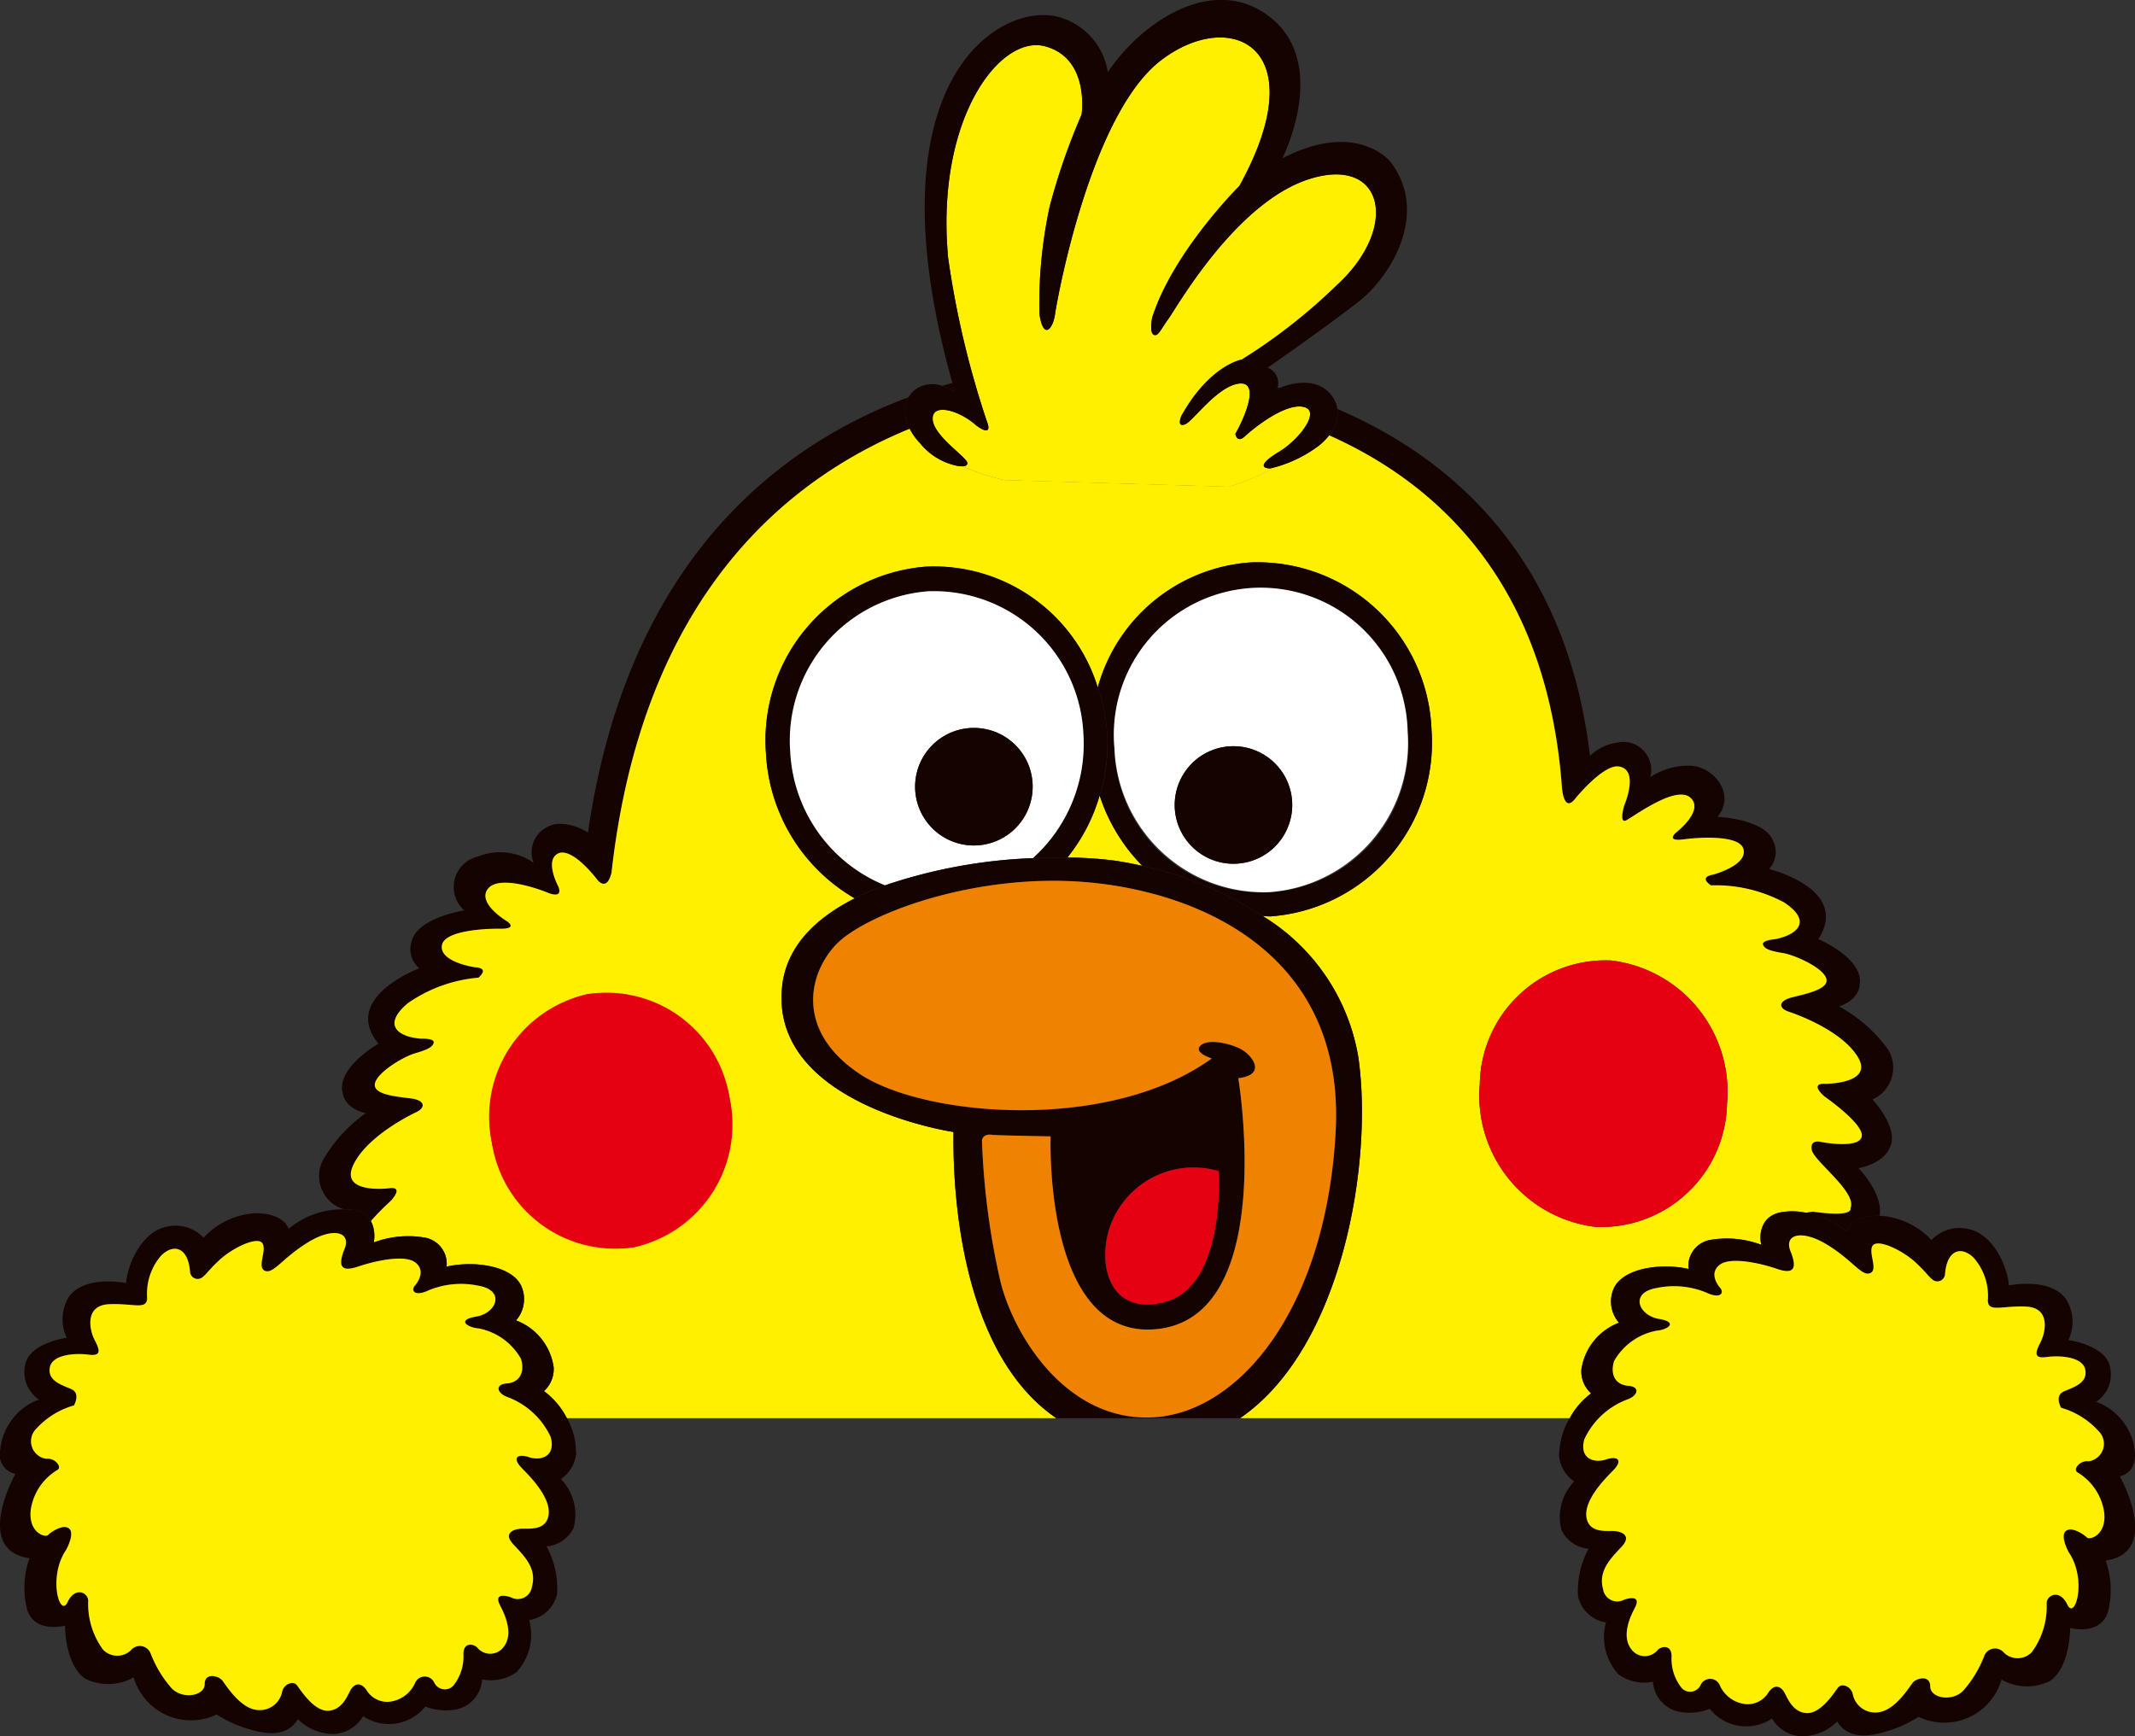 <svg id="グループ_6443" data-name="グループ 6443" xmlns="http://www.w3.org/2000/svg" xmlns:xlink="http://www.w3.org/1999/xlink" width="111.098" height="90.366" viewBox="0 0 111.098 90.366">
  <rect x="0" y="0" width="111.098" height="90.366" fill="#333333" stroke="none"/>
  <defs>
    <style>
      .cls-1 {
        fill: none;
      }

      .cls-2 {
        clip-path: url(#clip-path);
      }

      .cls-3 {
        fill: #150301;
      }

      .cls-4 {
        fill: #fff000;
      }

      .cls-5 {
        fill: #e50012;
      }

      .cls-6 {
        fill: #fff;
      }

      .cls-7 {
        fill: #ef8200;
      }
    </style>
    <clipPath id="clip-path">
      <rect id="長方形_3396" data-name="長方形 3396" class="cls-1" width="111.098" height="90.366"/>
    </clipPath>
  </defs>
  <g id="グループ_6442" data-name="グループ 6442" class="cls-2" transform="translate(0 0)">
    <path id="パス_13194" data-name="パス 13194" class="cls-3" d="M23.878,9.491c-.176.048-.351.095-.531.147A2.4,2.4,0,0,1,24,9.951c-.048-.162-.076-.3-.12-.46" transform="translate(25.683 10.44)"/>
    <path id="パス_13195" data-name="パス 13195" class="cls-3" d="M32.935,11.514c5.618,2.5,11.34,7.665,12.12,18.329,0,0,.084,1.327.672.607.515-.636,1.625-1.8,2.281-1.7,1.107.158.281,2.045.281,2.045-.284,1.073.151.737.151.737.645-.38,2.612-1.81,3.314-1.142s-.743,1.785-.743,1.785-.62.5.395.368c.819-.111,2.841-.229,3.081.473.3.867-1.569,1.367-1.569,1.367s-.773.092-.111.557a7.574,7.574,0,0,1,3.8.882c1.487.977.712,1.686-.464,1.919,0,0-.716.05-.626.29s.435.328,1.048.433,2.066.75,2.243,1.317-1.077.8-1.791.989-.7.565-.158.743,2.8,1.029,3.6,2.371c.83,1.392-1.718,1.382-1.718,1.382s-.84-.078-.034.651c0,0,2.1,1.447,1.945,2.1s-2.09.279-2.09.279-.607-.193-.51.395,2.384,2.218,2.014,3.045c0,0,.246.489-1.94.181a1.976,1.976,0,0,0-.374.061,4.19,4.19,0,0,1,2.1.958s.2-.792,1.676-.815c.017,0,.031.008.05.008.2-1.163-1.1-2.484-1.1-2.484s1.378-.208,1.691-1.218-.962-2.356-.962-2.356a1.808,1.808,0,0,0,.8-2.615,7.724,7.724,0,0,0-2.533-2.226c1.082-.38,1.063-1.126,1.063-1.126.246-1.369-2.146-2.377-2.146-2.377,1.68-2.617-2.57-3.648-2.57-3.648a1.292,1.292,0,0,0,.227-1.436c-.433-1.191-2.911-1.277-2.911-1.277.979-1.153-.17-2.606-1.386-2.665a3.6,3.6,0,0,0-2.113.6l0,.025-.008-.019.01-.006A1.451,1.451,0,0,0,47.921,27.5a2.5,2.5,0,0,0-1.415.691c-1.229-10.437-7.3-15.549-13.144-18.054a1.791,1.791,0,0,1-.426,1.38" transform="translate(36.231 11.147)"/>
    <path id="パス_13196" data-name="パス 13196" class="cls-3" d="M10.6,52.718a12.664,12.664,0,0,1,1.048-1.061c.71-.819-.116-.645-.116-.645S9,51.324,9.66,49.845c.634-1.428,2.772-2.537,3.291-2.778s.485-.622-.246-.72-2-.187-1.892-.771,1.472-1.4,2.069-1.573.926-.3.989-.552-.653-.216-.653-.216c-1.195-.09-2.05-.7-.689-1.848A7.548,7.548,0,0,1,16.2,40.059c.6-.54-.176-.54-.176-.54s-1.911-.275-1.72-1.172c.155-.727,2.18-.846,3.005-.834,1.025.015.344-.41.344-.41s-1.567-.941-.947-1.686c.521-.626,2.213-.139,3.138.237,0,0,.769.326.515-.332,0,0-.731-1.35-.031-1.718.586-.309,1.571.722,2.069,1.376,0,0,.473.609.712-.344l.011-.027c1.592-14.291,9.028-20.459,15.52-23.116a1.7,1.7,0,0,1-.061-1.651c-6.741,2.512-14.627,8.482-16.689,22.643V32.5a2.8,2.8,0,0,0-1.334-.449,1.485,1.485,0,0,0-1.493,2.033l-.01-.015a3.061,3.061,0,0,0-2.9-.317,1.625,1.625,0,0,0-.7,2.8s-2.451.378-2.741,1.613a1.291,1.291,0,0,0,.4,1.4s-4.1,1.527-2.125,3.923c0,0-2.255,1.285-1.85,2.615,0,0,.071.746,1.189,1A7.715,7.715,0,0,0,8.071,49.6a1.813,1.813,0,0,0,1.1,2.505l-.006.008a2.992,2.992,0,0,1,.647.046,1.167,1.167,0,0,1,.779.561" transform="translate(8.707 10.827)"/>
    <path id="パス_13197" data-name="パス 13197" class="cls-3" d="M31.788,9.637,31.675,9.6a.919.919,0,0,1-.036.113,1.45,1.45,0,0,1,.149-.08" transform="translate(34.805 10.563)"/>
    <path id="パス_13198" data-name="パス 13198" class="cls-3" d="M40.89,19.28l0-.025-.008.006Z" transform="translate(44.975 21.181)"/>
    <path id="パス_13199" data-name="パス 13199" class="cls-4" d="M26.448,22.943a19.78,19.78,0,0,1,2.392.153c.473.065.983.162,1.508.279a9.252,9.252,0,0,1-2.222-3.663,9.242,9.242,0,0,1-1.678,3.23" transform="translate(29.095 21.685)"/>
    <path id="パス_13200" data-name="パス 13200" class="cls-4" d="M40.056,47.219s-9.6-1.415-8.917-7.594c.225-2.056,1.722-3.526,3.77-4.561a9.276,9.276,0,0,1-4.62-7.556A9.063,9.063,0,0,1,38.652,17.8a8.936,8.936,0,0,1,8.906,6.29,8.891,8.891,0,0,1,7.968-6.512,9.064,9.064,0,0,1,9.4,8.711A9.067,9.067,0,0,1,56.563,36c-.147.008-.284-.023-.426-.021a10.656,10.656,0,0,1,4.992,7.411c.762,5.41-.836,15.085-6.164,18.722H72.118a3.916,3.916,0,0,1,1.111-1.287,1.542,1.542,0,0,1-.506-1.235,3.074,3.074,0,0,1,1.959-2.444,1.669,1.669,0,0,1-.263-1.806c.483-1.014,2.379-1.323,3.879-.993a1.379,1.379,0,0,1,1.077-1.5,5.123,5.123,0,0,1,2.711.242,1.349,1.349,0,0,1,.926-1.672,3.408,3.408,0,0,1,1.4.008,1.935,1.935,0,0,1,.37-.061c2.186.311,1.943-.181,1.943-.181.372-.825-1.922-2.455-2.016-3.043s.512-.4.512-.4,1.938.374,2.09-.277-1.947-2.1-1.947-2.1c-.8-.729.038-.653.038-.653s2.545.013,1.716-1.38c-.8-1.344-3.051-2.19-3.6-2.371s-.554-.561.16-.746,1.966-.42,1.789-.987-1.63-1.214-2.241-1.317-.958-.193-1.048-.433.626-.292.626-.292c1.174-.231,1.949-.941.462-1.917a7.551,7.551,0,0,0-3.8-.884c-.666-.464.107-.557.107-.557s1.869-.5,1.573-1.367c-.242-.7-2.264-.582-3.081-.473-1.019.137-.395-.365-.395-.365s1.447-1.121.743-1.787-2.671.762-3.316,1.142c0,0-.435.336-.149-.737,0,0,.821-1.886-.281-2.043-.655-.095-1.766,1.067-2.283,1.7-.586.72-.672-.607-.672-.607-.779-10.662-6.5-15.826-12.12-18.329a3.332,3.332,0,0,1-.506.517,6.7,6.7,0,0,1-2.365,1.157,11.152,11.152,0,0,1-2.354,1l-11.658-.347a11.214,11.214,0,0,1-2.195-.72,1.279,1.279,0,0,1-.344-.034,3.334,3.334,0,0,1-1.867-1.168,3.042,3.042,0,0,1-.531-.743c-6.489,2.657-13.928,8.822-15.517,23.113l-.011.029c-.242.953-.714.344-.714.344-.5-.653-1.483-1.684-2.069-1.376-.7.368.031,1.718.031,1.718.254.657-.515.33-.515.33-.922-.374-2.617-.861-3.138-.235-.62.746.947,1.686.947,1.686s.68.424-.344.41c-.825-.013-2.848.107-3.005.834-.191.9,1.722,1.172,1.722,1.172s.779,0,.174.54a7.548,7.548,0,0,0-3.673,1.327c-1.361,1.145-.506,1.758.689,1.848,0,0,.716-.034.653.216s-.393.376-.989.552-1.961.989-2.069,1.573,1.163.672,1.892.771.764.477.246.72S9.437,47.553,8.8,48.981c-.657,1.478,1.869,1.168,1.869,1.168s.825-.174.113.645a12.664,12.664,0,0,0-1.048,1.061,1.744,1.744,0,0,1,.147,1.115,5.086,5.086,0,0,1,2.709-.244,1.382,1.382,0,0,1,1.082,1.5c1.5-.33,3.392-.021,3.877.991a1.668,1.668,0,0,1-.265,1.808,3.07,3.07,0,0,1,1.961,2.447,1.54,1.54,0,0,1-.506,1.233,4.022,4.022,0,0,1,1.191,1.409H45.405c-4.7-3.2-5.41-10.943-5.349-14.892m34.223-8.927a6.88,6.88,0,0,1,6.027,7.438,6.551,6.551,0,0,1-6.84,6.426,6.88,6.88,0,0,1-6.027-7.441,6.551,6.551,0,0,1,6.84-6.424M23.449,53.212a6.708,6.708,0,0,1-2.455-13.163,6.708,6.708,0,0,1,2.455,13.163" transform="translate(9.564 11.692)"/>
    <path id="パス_13201" data-name="パス 13201" class="cls-5" d="M17.21,24.693a6.533,6.533,0,0,0-4.956,7.756,6.481,6.481,0,0,0,7.411,5.408A6.533,6.533,0,0,0,24.621,30.1a6.48,6.48,0,0,0-7.411-5.406" transform="translate(13.346 27.047)"/>
    <path id="パス_13202" data-name="パス 13202" class="cls-5" d="M42.7,37.676a6.55,6.55,0,0,0,6.838-6.426,6.877,6.877,0,0,0-6.027-7.438,6.549,6.549,0,0,0-6.838,6.424A6.879,6.879,0,0,0,42.7,37.676" transform="translate(40.33 26.172)"/>
    <path id="パス_13203" data-name="パス 13203" class="cls-3" d="M27.3,26.074a9.285,9.285,0,0,0,2.222,3.663,19.047,19.047,0,0,1,6.258,2.608c.145,0,.281.029.426.021a9.07,9.07,0,0,0,8.365-9.711,9.065,9.065,0,0,0-9.4-8.711,8.892,8.892,0,0,0-7.97,6.512,8.828,8.828,0,0,1,.1,5.618m7.957-10.8a7.79,7.79,0,0,1,8.073,7.487,7.647,7.647,0,1,1-15.259.859,7.79,7.79,0,0,1,7.186-8.346" transform="translate(29.921 15.323)"/>
    <path id="パス_13204" data-name="パス 13204" class="cls-6" d="M35.694,30.406a7.782,7.782,0,0,0,7.184-8.339,7.646,7.646,0,1,0-15.257.857,7.782,7.782,0,0,0,8.073,7.483m-4.918-4.878a3.058,3.058,0,1,1,2.7,3.381,3.058,3.058,0,0,1-2.7-3.381" transform="translate(30.371 16.023)"/>
    <path id="パス_13205" data-name="パス 13205" class="cls-3" d="M20.251,23.677a7.79,7.79,0,0,1,7.184-8.346,7.791,7.791,0,0,1,8.075,7.487,7.987,7.987,0,0,1-2.631,6.4q.945-.044,1.8-.032a9.256,9.256,0,0,0,1.676-3.23,9.424,9.424,0,0,0,.395-3.2,9.323,9.323,0,0,0-.494-2.423,8.931,8.931,0,0,0-8.9-6.29,9.061,9.061,0,0,0-8.362,9.709,9.273,9.273,0,0,0,4.62,7.556,13.879,13.879,0,0,1,1.575-.676,7.934,7.934,0,0,1-4.929-6.962" transform="translate(20.868 15.44)"/>
    <path id="パス_13206" data-name="パス 13206" class="cls-6" d="M34.846,22.146a7.789,7.789,0,0,0-8.075-7.487A7.789,7.789,0,0,0,19.587,23a7.928,7.928,0,0,0,4.929,6.96,27.1,27.1,0,0,1,7.7-1.415,7.99,7.99,0,0,0,2.631-6.4m-2.663,3.026a3.058,3.058,0,1,1-2.7-3.381,3.056,3.056,0,0,1,2.7,3.381" transform="translate(21.533 16.112)"/>
    <path id="パス_13207" data-name="パス 13207" class="cls-3" d="M26.073,18.058a3.059,3.059,0,1,0,2.7,3.381,3.055,3.055,0,0,0-2.7-3.381" transform="translate(24.944 19.843)"/>
    <path id="パス_13208" data-name="パス 13208" class="cls-3" d="M31.825,24.591a3.059,3.059,0,1,0-2.7-3.381,3.058,3.058,0,0,0,2.7,3.381" transform="translate(32.02 20.341)"/>
    <path id="パス_13209" data-name="パス 13209" class="cls-3" d="M49.39,31.7A10.654,10.654,0,0,0,44.4,24.293a19.055,19.055,0,0,0-6.256-2.608c-.525-.118-1.035-.214-1.508-.281a20.264,20.264,0,0,0-2.392-.151c-.567-.006-1.166,0-1.8.032a27.106,27.106,0,0,0-7.7,1.418,14.68,14.68,0,0,0-1.575.676c-2.048,1.037-3.547,2.507-3.772,4.563-.678,6.176,8.917,7.594,8.917,7.594-.059,3.946.653,11.693,5.351,14.892h9.557c5.33-3.637,6.928-13.314,6.166-18.722M38.6,50.393c-4.526.164-7.228-4.433-7.863-7.165a38.787,38.787,0,0,1-.941-7.275c.1-.368.548-.265.548-.265.494.038,3.026.078,3.026.078s-.38,10.3,5.248,10.051c6.655-.3,4.517-13.075,4.517-13.075,1.544-.193.687-1.247.082-1.544s-1.688-.519-2.056-.151.592.664.592.664c-5.336,3.86-14.9,3.043-18.273.834s-2.766-5.189-1.281-6.758,7.226-3.757,13.073-3.245S48.712,26.267,48.2,35.526s-5.08,14.7-9.606,14.866m-1.76-10.744a4.6,4.6,0,0,1,5.273-2.077s.405,6.006-2.839,6.821-3.639-2.787-2.434-4.744" transform="translate(21.303 23.376)"/>
    <path id="パス_13210" data-name="パス 13210" class="cls-7" d="M34.41,21.9c-5.849-.51-11.59,1.678-13.073,3.247s-2.087,4.547,1.281,6.758,12.936,3.024,18.273-.836c0,0-.96-.29-.592-.662s1.449-.149,2.056.149,1.46,1.352-.082,1.544c0,0,2.138,12.777-4.517,13.075-5.63.25-5.25-10.049-5.25-10.049s-2.531-.042-3.026-.078c0,0-.445-.105-.546.265a38.622,38.622,0,0,0,.941,7.275c.634,2.73,3.337,7.329,7.863,7.165s9.093-5.605,9.6-14.866S40.258,22.413,34.41,21.9" transform="translate(22.164 24.013)"/>
    <path id="パス_13211" data-name="パス 13211" class="cls-5" d="M30.446,35.942c3.245-.815,2.839-6.821,2.839-6.821A4.605,4.605,0,0,0,28.012,31.2c-1.205,1.957-.806,5.563,2.434,4.744" transform="translate(30.128 31.827)"/>
    <path id="パス_13212" data-name="パス 13212" class="cls-3" d="M.009,42.494A1.033,1.033,0,0,0,.8,43.74s-2.22,3.946.733,4.389A4.6,4.6,0,0,0,1.4,50.75c.374,1.323,1.985.882,1.985.882s-.023,2,1.035,2.755a2.68,2.68,0,0,0,2.535-.065,3.1,3.1,0,0,0,4.318,1.936,6.212,6.212,0,0,0,1.718.773c1.147.353,2.029.265,2.512-.529a2.639,2.639,0,0,0,1.873.773,1.884,1.884,0,0,0,1.52-.928,2.418,2.418,0,0,0,3.238-.506,2.86,2.86,0,0,0,1.7.132,1.707,1.707,0,0,0,1.256-1.544,2.276,2.276,0,0,0,1.785-.372,2.872,2.872,0,0,0,.662-2.711,1.765,1.765,0,0,0,1.453-1.367,4.57,4.57,0,0,0-.55-2.468,1.732,1.732,0,0,0,1.411-.97,2.667,2.667,0,0,0-.662-2.535,1.83,1.83,0,0,0,.794-1.342c0-.05-.017-.118-.015-.17a3.536,3.536,0,0,0-.47-1.659,4,4,0,0,0-1.191-1.409,1.542,1.542,0,0,0,.506-1.235,3.066,3.066,0,0,0-1.959-2.444,1.674,1.674,0,0,0,.265-1.808c-.485-1.014-2.379-1.321-3.879-.991a1.384,1.384,0,0,0-1.082-1.5,5.113,5.113,0,0,0-2.709.244,1.752,1.752,0,0,0-.145-1.115,1.173,1.173,0,0,0-.779-.561,3.011,3.011,0,0,0-.649-.046,4.31,4.31,0,0,0-2.856,1.016s-.2-.794-1.674-.815a3.943,3.943,0,0,0-2.753,1.277,2,2,0,0,0-1.94-.571c-1.256.263-2.006,1.894-2.094,2.93,0,0-2.087-.443-2.953.683a2.227,2.227,0,0,0-.132,2.163s-2.045.271-2.182,1.5a1.724,1.724,0,0,0,.737,1.718,2.952,2.952,0,0,0-1.346.966,3.147,3.147,0,0,0-.6,1.212,2.394,2.394,0,0,0-.071.447m3.684-3.18c-.529-.218-1.233-.439-1.1-1.124s1.344-.75,2.006-.662.615-.2.328-.748-.527-1.806.729-1.873,2.006.332,2.006-.332a3.035,3.035,0,0,1,.727-2.2c.641-.636,1.388-.443,1.5.815a.4.4,0,0,0,.353.4c.353.042.462-.332,1.189-.993s1.982-1.233,2.226-.859-.309,1.256.132,1.43.9-.659,2.224-1.474,2.27-.552,1.917.33-.2,1.235.706.926,2.423-.638,2.976-.221.153,1.014-.023,1.212-.088.55.571.309a4.387,4.387,0,0,1,2.734-.309c1.432.244.947,1.432-.109,1.609s-.443.573.13.617a3.239,3.239,0,0,1,2.205,1.586c.221.771-.134,1.235-.75,1.277s-.508.508.044.706a4.036,4.036,0,0,1,2.247,2.073c.286,1.035-.529,1.256-1.124,1.058s-.926.019-.353.594,1.5,1.588,1.367,2.423-1.058.683-1.432.706-.947.218-.4.815,1.235,1.233.968,2.2a.746.746,0,0,1-1.1.552s-.97-.353-.552.441.641,1.653.111,2.226a.863.863,0,0,1-1.3-.044c-.153-.176-.706-.332-.727.309a2.429,2.429,0,0,1-.529,1.674.607.607,0,0,1-.993-.176.545.545,0,0,0-.989.021A1.658,1.658,0,0,1,20.2,55.6a1.263,1.263,0,0,1-1.079-.552c-.374-.592-.729-.33-.882-.042s-.441,1.035-1.168,1.058S15.656,55,15.459,54.74s-.683-.067-.771.33a1.186,1.186,0,0,1-1.323.947c-.859-.088-1.586-1.256-1.785-1.52s-.924-.439-.924.176-1.147.815-1.718.221a5.949,5.949,0,0,1-1.1-1.829.6.6,0,0,0-1.014-.153,1.021,1.021,0,0,1-1.455-.023A4,4,0,0,1,4.6,50.355c0-.441-.685-.771-1.079.065S2.48,49.1,3.451,47.688c0,0,.462-.836.153-1.1s-.947.176-1.1.33-1.037-.132-.905-1.3a2.9,2.9,0,0,1,1.367-2.071c.309-.155-.111-.662-.55-.594a.92.92,0,0,1-.508-1.586,4.146,4.146,0,0,1,1.94-1.193s.374-.638-.155-.859" transform="translate(0 32.967)"/>
    <path id="パス_13213" data-name="パス 13213" class="cls-4" d="M1.078,40.72a.92.92,0,0,0,.506,1.586c.441-.065.859.441.55.594A2.907,2.907,0,0,0,.769,44.971c-.132,1.168.75,1.455.9,1.3s.794-.6,1.1-.332-.155,1.1-.155,1.1c-.968,1.409-.33,3.57.067,2.73s1.079-.506,1.079-.065a4,4,0,0,0,.771,2.533,1.021,1.021,0,0,0,1.455.023A.6.6,0,0,1,7,52.418a5.991,5.991,0,0,0,1.1,1.829c.573.6,1.72.4,1.72-.218s.725-.441.924-.179.926,1.434,1.785,1.523a1.183,1.183,0,0,0,1.321-.949c.088-.395.573-.594.773-.33s.882,1.344,1.609,1.323,1.012-.771,1.166-1.058.508-.55.882.044a1.26,1.26,0,0,0,1.079.55,1.654,1.654,0,0,0,1.411-.991.546.546,0,0,1,.991-.021.606.606,0,0,0,.991.176,2.424,2.424,0,0,0,.529-1.676c.023-.641.573-.483.727-.307a.865.865,0,0,0,1.3.042c.529-.571.309-1.432-.111-2.226s.552-.439.552-.439a.746.746,0,0,0,1.1-.552c.265-.968-.418-1.609-.97-2.2s.023-.794.4-.815,1.3.132,1.432-.706-.794-1.85-1.365-2.423-.244-.794.353-.594,1.409-.023,1.121-1.058a4.025,4.025,0,0,0-2.247-2.071c-.55-.2-.662-.662-.044-.706s.97-.508.75-1.279a3.231,3.231,0,0,0-2.2-1.586c-.573-.044-1.191-.441-.132-.617s1.541-1.365.109-1.607a4.386,4.386,0,0,0-2.732.307c-.659.244-.748-.109-.571-.307s.571-.794.021-1.212-2.071-.088-2.976.218-1.056-.042-.7-.924-.594-1.147-1.917-.33-1.785,1.653-2.224,1.474.109-1.056-.134-1.432-1.5.2-2.224.859-.838,1.035-1.191.993a.4.4,0,0,1-.353-.4c-.109-1.256-.859-1.451-1.5-.813a3.023,3.023,0,0,0-.729,2.2c0,.662-.748.265-2,.332S3.81,35.586,4.1,36.136s.332.838-.33.75-1.873-.023-2.006.659.573.905,1.1,1.124.153.861.153.861A4.141,4.141,0,0,0,1.078,40.72" transform="translate(0.831 33.613)"/>
    <path id="パス_13214" data-name="パス 13214" class="cls-3" d="M53.589,31.055a4.217,4.217,0,0,0-2.1-.96,3.408,3.408,0,0,0-1.4-.008c-1.256.307-.926,1.674-.926,1.674a5.114,5.114,0,0,0-2.711-.244,1.38,1.38,0,0,0-1.077,1.5c-1.5-.33-3.4-.019-3.879.993a1.669,1.669,0,0,0,.263,1.806A3.074,3.074,0,0,0,39.8,38.258a1.542,1.542,0,0,0,.506,1.235,3.945,3.945,0,0,0-1.111,1.289,3.732,3.732,0,0,0-.538,1.659,2.056,2.056,0,0,0-.025.29,1.839,1.839,0,0,0,.792,1.346,2.661,2.661,0,0,0-.659,2.535,1.728,1.728,0,0,0,1.409.968,4.567,4.567,0,0,0-.55,2.47,1.769,1.769,0,0,0,1.453,1.365,2.874,2.874,0,0,0,.662,2.709,2.278,2.278,0,0,0,1.785.376,1.712,1.712,0,0,0,1.256,1.541,2.856,2.856,0,0,0,1.7-.132,2.42,2.42,0,0,0,3.24.506,1.878,1.878,0,0,0,1.518.926,2.631,2.631,0,0,0,1.873-.771c.485.792,1.367.88,2.512.529a6.212,6.212,0,0,0,1.718-.773,3.1,3.1,0,0,0,4.32-1.938,2.667,2.667,0,0,0,2.535.065c1.056-.748,1.035-2.753,1.035-2.753s1.609.441,1.982-.88a4.611,4.611,0,0,0-.132-2.623c2.953-.441.735-4.389.735-4.389s.932-.141.771-1.367a2.575,2.575,0,0,0-.05-.326,3.129,3.129,0,0,0-.706-1.334,2.949,2.949,0,0,0-1.243-.844,1.72,1.72,0,0,0,.737-1.718c-.136-1.226-2.182-1.5-2.182-1.5A2.222,2.222,0,0,0,65,34.56c-.863-1.126-2.953-.683-2.953-.683-.088-1.04-.836-2.667-2.094-2.932a2,2,0,0,0-1.938.571,4,4,0,0,0-2.7-1.268c-.017,0-.031-.008-.05-.008-1.476.023-1.674.815-1.674.815m4.782,2.6a.4.4,0,0,0,.353-.395c.109-1.258.859-1.455,1.5-.815a3.023,3.023,0,0,1,.729,2.2c0,.659.75.265,2,.33s1.014,1.323.729,1.873-.332.838.33.75,1.873-.023,2.006.659-.573.9-1.1,1.126-.153.859-.153.859A4.148,4.148,0,0,1,66.7,41.433a.921.921,0,0,1-.506,1.588c-.441-.067-.859.439-.552.592a2.914,2.914,0,0,1,1.367,2.073c.132,1.168-.75,1.455-.905,1.3s-.792-.594-1.1-.332.155,1.1.155,1.1c.968,1.411.33,3.57-.067,2.734s-1.079-.51-1.079-.069a4,4,0,0,1-.773,2.535,1.02,1.02,0,0,1-1.453.023.6.6,0,0,0-1.012.153,6.072,6.072,0,0,1-1.1,1.831c-.573.592-1.72.395-1.72-.223s-.727-.441-.924-.176S56.1,56,55.242,56.088a1.189,1.189,0,0,1-1.323-.947c-.088-.4-.571-.6-.771-.334s-.882,1.346-1.609,1.323-1.012-.771-1.168-1.058-.506-.548-.88.046a1.263,1.263,0,0,1-1.082.55A1.653,1.653,0,0,1,47,54.676a.547.547,0,0,0-.993-.023.6.6,0,0,1-.989.176,2.424,2.424,0,0,1-.529-1.676c-.023-.636-.573-.483-.727-.307a.865.865,0,0,1-1.3.044c-.529-.573-.309-1.432.111-2.226s-.552-.439-.552-.439a.746.746,0,0,1-1.1-.552c-.265-.97.418-1.609.97-2.205s-.023-.792-.4-.815-1.3.134-1.432-.706.792-1.848,1.365-2.423.242-.792-.353-.594-1.409-.021-1.121-1.056A4.028,4.028,0,0,1,42.2,39.8c.552-.2.662-.664.044-.706s-.968-.506-.748-1.279a3.224,3.224,0,0,1,2.2-1.586c.573-.044,1.191-.441.132-.617s-1.544-1.367-.109-1.609a4.37,4.37,0,0,1,2.73.309c.662.244.75-.109.573-.309S46.449,33.214,47,32.8s2.071-.088,2.976.218,1.056-.042.7-.924.594-1.145,1.917-.33,1.785,1.653,2.226,1.476-.111-1.058.132-1.432,1.5.2,2.226.859.836,1.037,1.189.991" transform="translate(42.491 33.02)"/>
    <path id="パス_13215" data-name="パス 13215" class="cls-4" d="M54.292,31.149c-.242.374.307,1.256-.132,1.432s-.9-.662-2.226-1.476-2.27-.55-1.917.33.2,1.235-.7.924-2.423-.638-2.976-.218-.153,1.012.023,1.212.088.552-.573.307a4.4,4.4,0,0,0-2.732-.307c-1.432.242-.947,1.43.109,1.607s.441.575-.13.617a3.233,3.233,0,0,0-2.205,1.588c-.221.771.132,1.233.75,1.279s.508.506-.044.706a4.024,4.024,0,0,0-2.247,2.071c-.286,1.035.527,1.256,1.124,1.056s.924.023.353.594-1.5,1.588-1.367,2.423,1.058.685,1.432.706.947.223.4.815-1.235,1.235-.97,2.205a.748.748,0,0,0,1.1.552s.97-.353.55.437-.638,1.655-.109,2.228a.864.864,0,0,0,1.3-.044c.153-.176.706-.332.727.307a2.424,2.424,0,0,0,.529,1.676A.6.6,0,0,0,45.346,54a.545.545,0,0,1,.991.023,1.653,1.653,0,0,0,1.411.989,1.254,1.254,0,0,0,1.079-.548c.374-.6.727-.332.882-.046s.439,1.035,1.166,1.058,1.411-1.058,1.611-1.323.683-.065.771.332a1.187,1.187,0,0,0,1.323.949c.857-.09,1.586-1.258,1.783-1.523s.926-.441.926.176,1.147.815,1.718.221a6,6,0,0,0,1.1-1.829.6.6,0,0,1,1.012-.153,1.023,1.023,0,0,0,1.455-.023,4,4,0,0,0,.771-2.535c0-.441.685-.771,1.082.067s1.035-1.321.065-2.732c0,0-.462-.838-.153-1.1s.945.176,1.1.332,1.035-.132.9-1.3a2.912,2.912,0,0,0-1.365-2.071c-.309-.153.111-.659.55-.592a.921.921,0,0,0,.506-1.588A4.161,4.161,0,0,0,64.1,39.587s-.374-.638.155-.859,1.233-.441,1.1-1.124-1.344-.75-2.006-.659-.617-.2-.33-.752.529-1.806-.727-1.871-2.006.33-2.006-.33a3.018,3.018,0,0,0-.727-2.2c-.641-.641-1.388-.443-1.5.813a.4.4,0,0,1-.353.4c-.353.044-.462-.33-1.189-.991s-1.985-1.235-2.226-.859" transform="translate(43.154 33.677)"/>
    <path id="パス_13216" data-name="パス 13216" class="cls-4" d="M38.516,24.311a11.321,11.321,0,0,0,2.356-1c-.143.034-.227.048-.227.048-.905-.061.468-.855.468-.855,1.046-.62,2.251-2.159,1.279-2.352s-2.6,1.124-3.028,1.525-.506-.12-.506-.12c.466-.8,1.315-2.749.187-2.615s-2.4,1.959-2.793,2.115c-.483.191-.193-.443-.193-.443,1.472-2.644,3.142-2.923,3.142-2.923a29.27,29.27,0,0,0,4.971-3.9C47.391,10.828,46.61,7.1,42.76,8.281s-6.947,6.693-7.371,7.277-.544.956-.777.84-.08-.886-.08-.886c1.082-3.419,4.54-6.857,4.54-6.857,3.99-7.231-.443-9.333-4.093-6.527s-5.387,12.384-5.5,13.195-.617,1.359-.815-.008a24.217,24.217,0,0,1,.538-5.6,33.887,33.887,0,0,1,1.655-4.769s.456-2.928-1.9-3.558-5.714,3.795-5.04,11.027a47.563,47.563,0,0,0,2.075,8.669c.153.664-.662-.006-.662-.006-.857-.748-2.22-1.126-2.22-.315S24.591,22.555,24.891,23c0,0,.13.239-.227.246a11.257,11.257,0,0,0,2.2.72Z" transform="translate(25.423 1.022)"/>
    <path id="パス_13217" data-name="パス 13217" class="cls-3" d="M22.672,22.322a3.1,3.1,0,0,0,.531.743,3.347,3.347,0,0,0,1.869,1.166,1.2,1.2,0,0,0,.342.036c.357-.006.227-.246.227-.246-.3-.443-1.779-1.424-1.781-2.239s1.361-.431,2.218.317c0,0,.817.67.662.006a47.8,47.8,0,0,1-2.073-8.669C23.991,6.2,27.36,1.779,29.708,2.409s1.9,3.558,1.9,3.558a33.7,33.7,0,0,0-1.657,4.769,24.209,24.209,0,0,0-.536,5.6c.2,1.367.7.819.815.006s1.85-10.385,5.5-13.193,8.083-.706,4.091,6.527c0,0-3.457,3.436-4.538,6.857,0,0-.155.773.078.886s.349-.254.777-.84,3.528-6.092,7.373-7.277,4.631,2.547,1.411,5.508a29.156,29.156,0,0,1-4.971,3.9s-1.67.281-3.144,2.925c0,0-.288.634.2.443.4-.155,1.67-1.978,2.793-2.115s.279,1.808-.187,2.615c0,0,.078.519.506.12s2.056-1.718,3.026-1.525-.231,1.73-1.277,2.35c0,0-1.373.794-.468.857,0,0,.084-.015.227-.048a6.769,6.769,0,0,0,2.363-1.159,3.255,3.255,0,0,0,.506-.515,1.775,1.775,0,0,0,.426-1.38,1.548,1.548,0,0,0-.208-.559c-.733-1.176-2.262-.777-2.789-.525a1.1,1.1,0,0,0-.149.082,1.049,1.049,0,0,0,.036-.116.841.841,0,0,0-.527-1.019s3.138-2.18,4.769-3.465,3.681-4.584,1.621-7.264c0,0-1.735-2.182-5.618-.172,0,0,2.612-5.149-.89-7.533-2.911-1.974-6.5.519-8.194,3.056A3.519,3.519,0,0,0,30.629.951C27.67-.132,20.362,3.839,24.888,19.93c.044.16.073.3.12.46a2.33,2.33,0,0,0-.649-.311,1.59,1.59,0,0,0-1.149.046,1.319,1.319,0,0,0-.6.544,1.7,1.7,0,0,0,.059,1.653" transform="translate(24.672 -0.001)"/>
  </g>
</svg>

